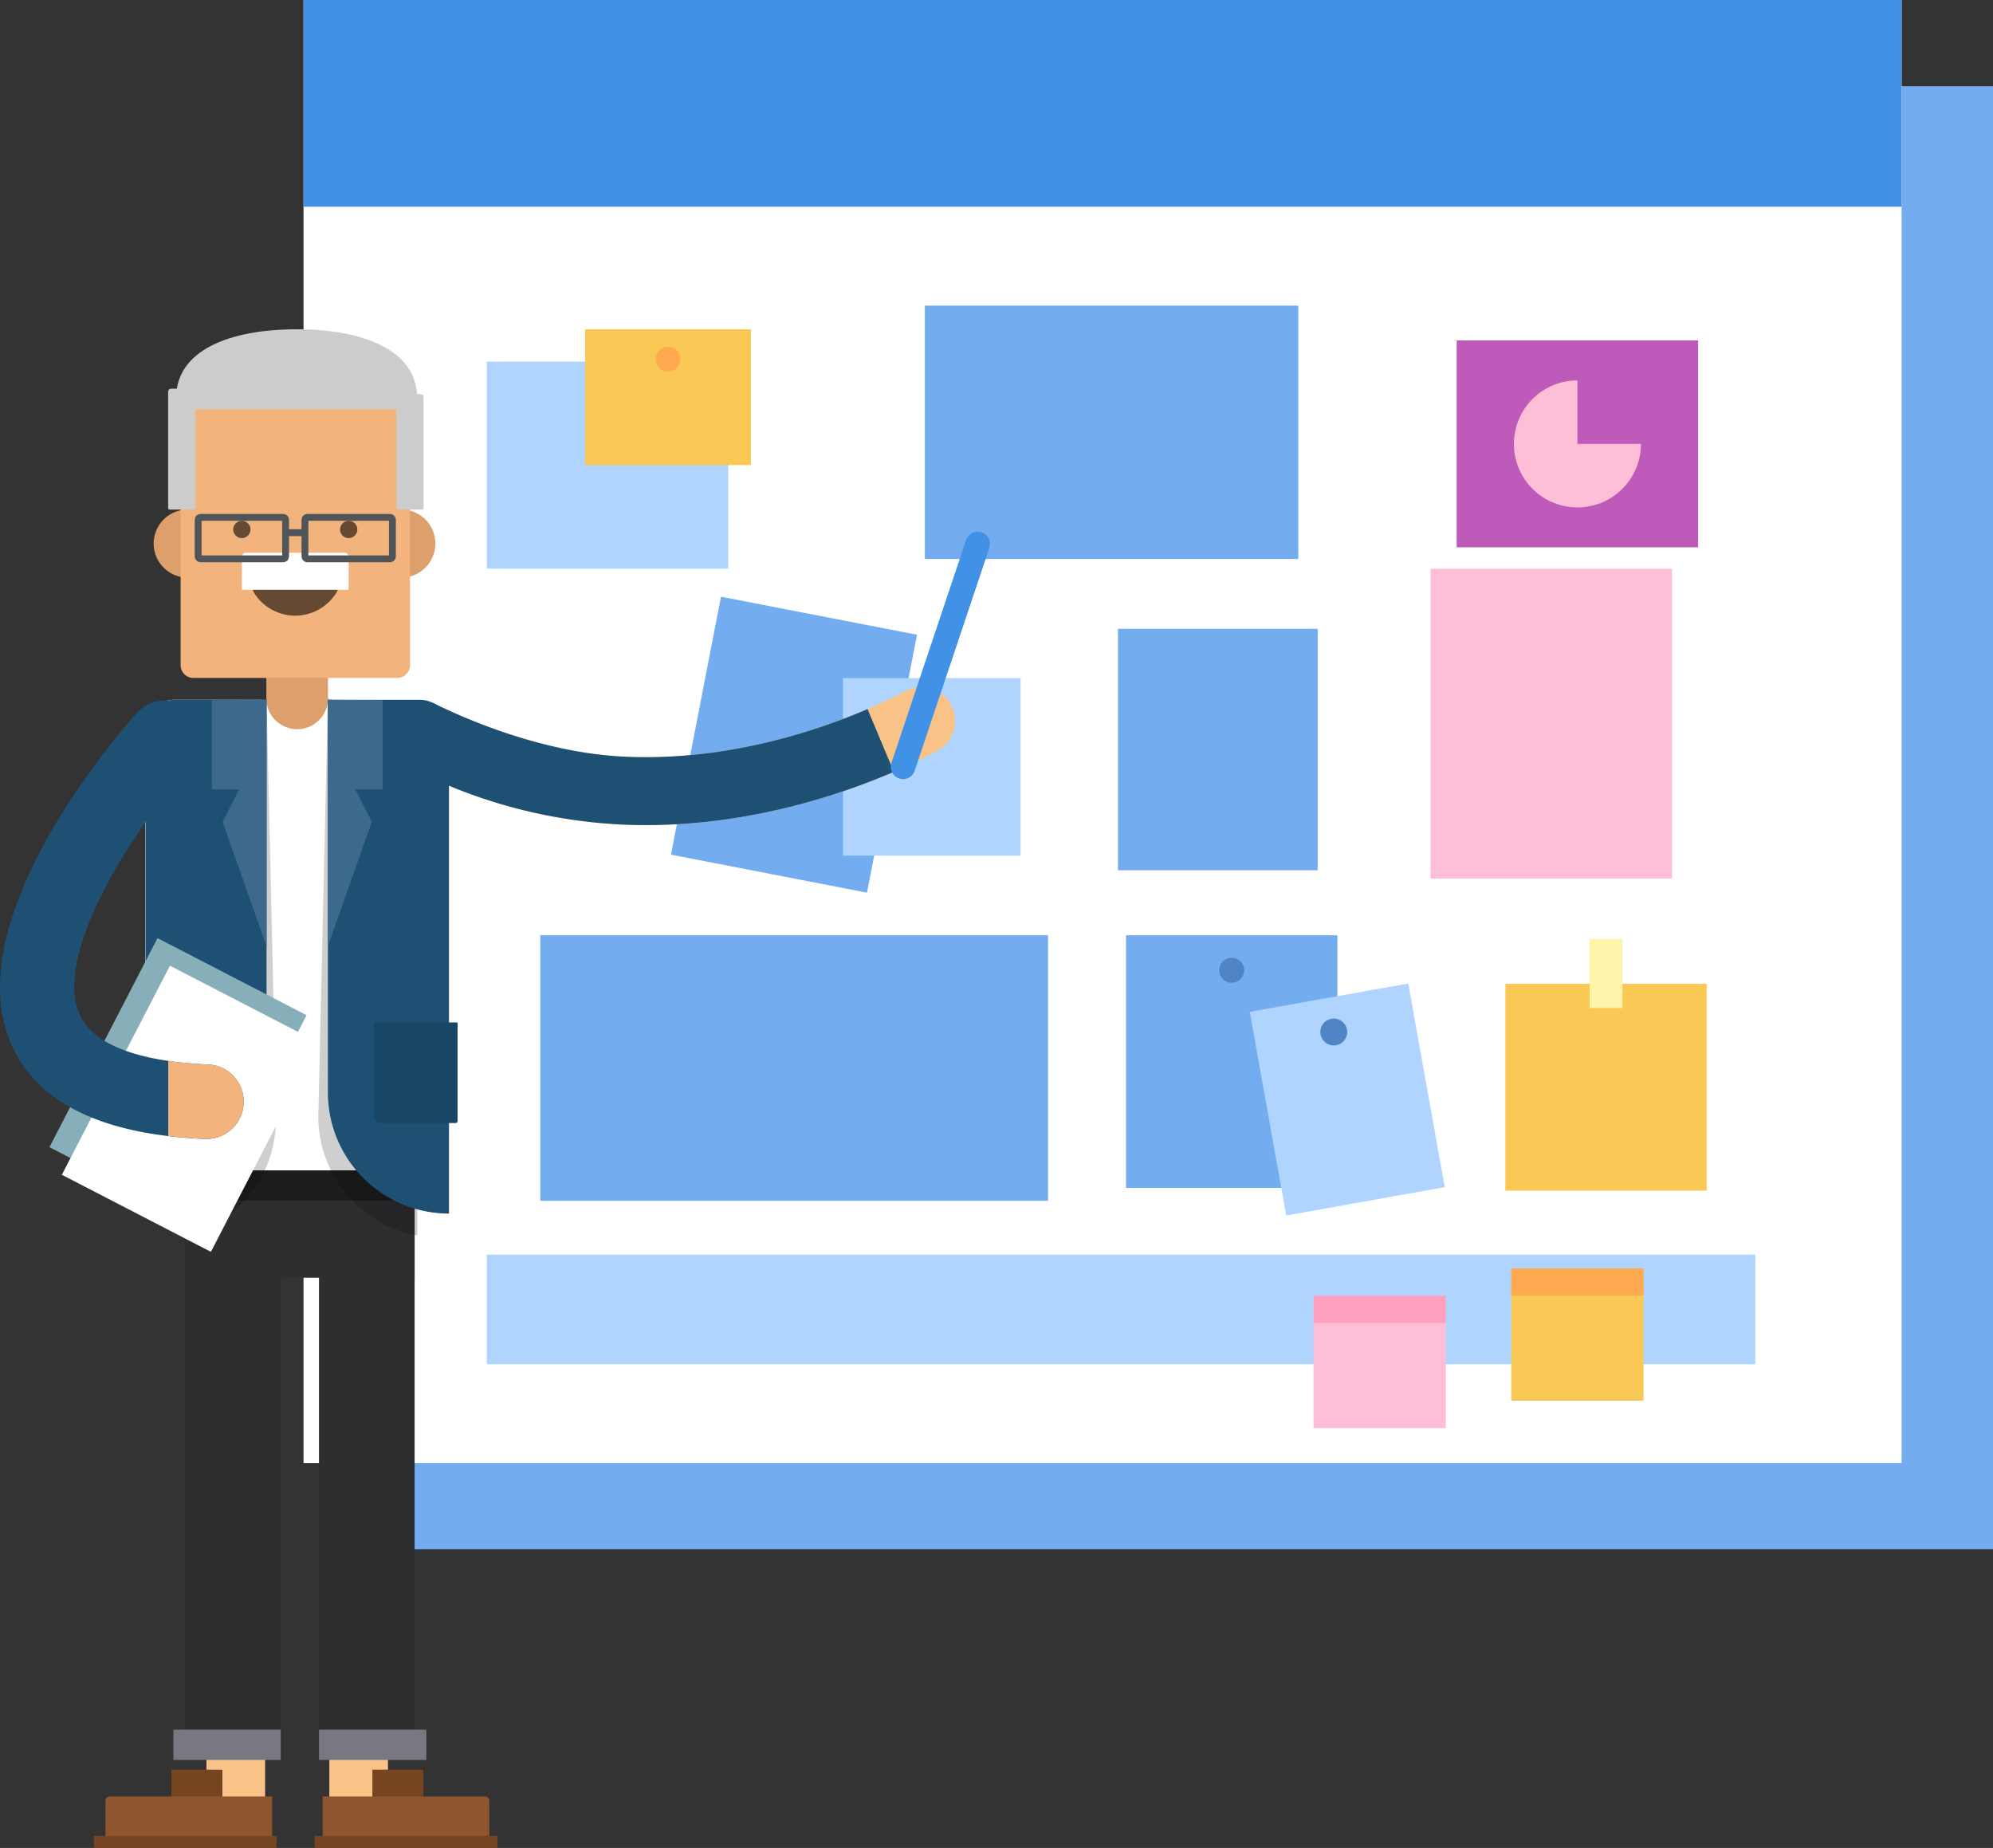 <svg xmlns="http://www.w3.org/2000/svg" viewBox="0 0 972.85 902"><rect x="0" y="0" width="972.85" height="902" fill="#333333" stroke="none"/><defs><style>.cls-1{isolation:isolate;}.cls-2{fill:#73adf0;}.cls-3{fill:#fff;}.cls-4{fill:#4191e6;}.cls-5{fill:#afd5ff;}.cls-6{fill:#be5ab9;}.cls-7{fill:#ffbed7;}.cls-8{fill:#fac855;}.cls-9{fill:#4f85c4;}.cls-10{fill:#fff5aa;}.cls-11{fill:#ffaa50;}.cls-12{fill:#ffa0be;}.cls-13{fill:#f9c388;}.cls-14{fill:#2d2e30;}.cls-15{fill:#1d1d1f;}.cls-16{fill:#797882;}.cls-17{fill:#742;}.cls-18{fill:#8e552e;}.cls-19{fill:#dd9f6b;}.cls-20{fill:#1d5073;}.cls-21{opacity:0.19;mix-blend-mode:overlay;}.cls-22{fill:#194664;}.cls-23{fill:#3c698c;}.cls-24{fill:#ccc;}.cls-25{fill:#f2b47c;}.cls-26{fill:#654932;}.cls-27,.cls-29{fill:none;stroke-miterlimit:10;}.cls-27{stroke:#50555a;stroke-width:3.35px;}.cls-28{fill:#87afb9;}.cls-29{stroke:#4191e6;stroke-linecap:round;stroke-width:11.98px;}</style></defs><title>overview 2</title><g class="cls-1"><g id="Layer_2" data-name="Layer 2"><g id="Layer_1-2" data-name="Layer 1"><rect class="cls-2" x="184.24" y="42.1" width="788.61" height="714.11"/><rect class="cls-3" x="148.16" width="780.07" height="714.11"/><rect class="cls-4" x="148.16" width="780.07" height="100.9"/><rect class="cls-5" x="237.63" y="176.52" width="117.86" height="100.99"/><rect class="cls-2" x="451.44" y="149.19" width="182.3" height="123.66"/><rect class="cls-6" x="711.05" y="166.15" width="117.86" height="100.99"/><rect class="cls-7" x="698.28" y="277.61" width="117.86" height="151.2"/><rect class="cls-2" x="338.84" y="300.33" width="97.64" height="128.47" transform="matrix(0.98, 0.19, -0.19, 0.98, 76.93, -67.44)"/><rect class="cls-5" x="411.53" y="330.99" width="86.65" height="86.65"/><rect class="cls-2" x="545.7" y="306.93" width="97.5" height="117.86"/><rect class="cls-8" x="734.83" y="480.19" width="98.27" height="100.99"/><rect class="cls-2" x="263.73" y="456.51" width="247.85" height="129.59"/><rect class="cls-2" x="549.65" y="456.51" width="103.17" height="123.32"/><path class="cls-9" d="M607.32,473.6a6.09,6.09,0,1,1-6.09-6.09A6.08,6.08,0,0,1,607.32,473.6Z"/><rect class="cls-5" x="618.33" y="486.21" width="78.59" height="100.99" transform="translate(-84.2 124.13) rotate(-10.14)"/><circle class="cls-9" cx="651.06" cy="503.73" r="6.56"/><rect class="cls-10" x="775.95" y="458.29" width="16.03" height="33.7"/><rect class="cls-8" x="285.59" y="160.73" width="80.94" height="66.29"/><path class="cls-11" d="M332.1,175.31a6,6,0,1,1-6-6A6,6,0,0,1,332.1,175.31Z"/><path class="cls-7" d="M770,185.68a31,31,0,1,0,31,31H770Z"/><rect class="cls-5" x="237.63" y="612.41" width="619.19" height="53.51"/><rect class="cls-7" x="641.18" y="632.47" width="64.59" height="64.59"/><rect class="cls-12" x="641.18" y="632.47" width="64.59" height="13.31"/><rect class="cls-8" x="737.69" y="619.12" width="64.59" height="64.59"/><rect class="cls-11" x="737.69" y="619.12" width="64.59" height="13.31"/><rect class="cls-13" x="100.77" y="844.26" width="28.63" height="35.4"/><rect class="cls-13" x="160.75" y="844.26" width="28.63" height="35.4"/><rect class="cls-14" x="90.36" y="568.61" width="46.68" height="282.36"/><rect class="cls-14" x="155.71" y="568.61" width="46.68" height="282.36"/><rect class="cls-14" x="90.36" y="568.61" width="112.02" height="55.07"/><rect class="cls-15" x="90.36" y="568.61" width="112.02" height="17.41"/><rect class="cls-16" x="84.64" y="844.26" width="52.4" height="14.79"/><rect class="cls-16" x="155.71" y="844.26" width="52.4" height="14.79"/><rect class="cls-17" x="83.66" y="863.79" width="24.9" height="17.68"/><rect class="cls-17" x="181.76" y="863.79" width="24.9" height="17.68" transform="translate(388.43 1745.25) rotate(180)"/><rect class="cls-17" x="45.81" y="896.17" width="89.18" height="5.83"/><rect class="cls-17" x="153.59" y="896.17" width="89.18" height="5.83"/><path class="cls-18" d="M53.63,876.88h79.19a0,0,0,0,1,0,0v19.29a0,0,0,0,1,0,0H51.47a0,0,0,0,1,0,0V879A2.16,2.16,0,0,1,53.63,876.88Z"/><path class="cls-18" d="M157.51,876.88h81.35a0,0,0,0,1,0,0v19.29a0,0,0,0,1,0,0H159.67a2.16,2.16,0,0,1-2.16-2.16V876.88A0,0,0,0,1,157.51,876.88Z" transform="translate(396.37 1773.05) rotate(180)"/><path class="cls-3" d="M70.86,571.27h148.3V356a14.22,14.22,0,0,0-14-14.43H84.86a14.22,14.22,0,0,0-14,14.43Z"/><path class="cls-19" d="M130,340.88a15,15,0,0,0,30.1,0V324H130Z"/><path class="cls-13" d="M464,343.67a16.58,16.58,0,0,0-22.6-6.15c-.63.36-62.84,35.35-136.72,31.82a221,221,0,0,1-87.61-23.26v36.56a251.92,251.92,0,0,0,86,19.8c4.17.2,8.28.29,12.36.29,78.05,0,139.72-34.9,142.44-36.47A16.56,16.56,0,0,0,464,343.67Z"/><path class="cls-20" d="M423.48,346.12c-23.75,10.22-68.56,25.62-118.79,23.22-36.65-1.76-72.78-16-93.43-26.31l5.82,39.61a251.92,251.92,0,0,0,86,19.8c4.17.2,8.28.29,12.36.29,51.5,0,95.86-15.19,120.87-26Q429.9,361.44,423.48,346.12Z"/><path class="cls-21" d="M214.47,367.74V571.27H203.72v31.81A59.09,59.09,0,0,1,155.37,545l4.69-204.1,40.41,12.42A14.23,14.23,0,0,1,214.47,367.74Z"/><path class="cls-20" d="M160.06,341.59h45.1a14.22,14.22,0,0,1,14,14.43V592.36a59.1,59.1,0,0,1-59.1-59.1Z"/><path class="cls-21" d="M75.7,367.74V571.27l13-.29.39,31.56c27.5-5.06,45.71-28.6,45.71-57.56l-4.69-204.1L89.7,353.3A14.23,14.23,0,0,0,75.7,367.74Z"/><path class="cls-20" d="M130.11,341.59H85A14.22,14.22,0,0,0,71,356V592.36a59.1,59.1,0,0,0,59.1-59.1Z"/><path class="cls-22" d="M183.53,499h36.2a3.62,3.62,0,0,1,3.62,3.62v45.51a0,0,0,0,1,0,0H182.57a0,0,0,0,1,0,0V500A1,1,0,0,1,183.53,499Z" transform="translate(405.92 1047.18) rotate(-180)"/><polygon class="cls-23" points="130.11 341.59 103.4 341.75 103.4 385.29 116.76 385.29 108.65 401.14 130.11 461.89 130.11 341.59"/><polygon class="cls-23" points="160.06 341.59 186.77 341.75 186.77 385.29 173.41 385.29 181.52 401.14 160.06 461.89 160.06 341.59"/><path class="cls-22" d="M71.37,499h36.2a1,1,0,0,1,1,1v48.18a0,0,0,0,1,0,0H67.76a0,0,0,0,1,0,0V502.64A3.62,3.62,0,0,1,71.37,499Z" transform="translate(176.28 1047.18) rotate(180)"/><path class="cls-24" d="M203.58,194.17c0,23.32-26.33,42.23-58.8,42.23S86,217.49,86,194.17s26.32-33.44,58.8-33.44S203.58,170.85,203.58,194.17Z"/><path class="cls-19" d="M108.23,265.32a16.61,16.61,0,1,1-16.61-16.61A16.61,16.61,0,0,1,108.23,265.32Z"/><path class="cls-19" d="M212.51,265.32a16.61,16.61,0,1,1-16.61-16.61A16.6,16.6,0,0,1,212.51,265.32Z"/><path class="cls-25" d="M88.15,199.72h112a0,0,0,0,1,0,0V324.64a6.27,6.27,0,0,1-6.27,6.27H94.43a6.27,6.27,0,0,1-6.27-6.27V199.72A0,0,0,0,1,88.15,199.72Z"/><path class="cls-26" d="M125.91,285.31a2.46,2.46,0,0,0-2.08,3.74,23.62,23.62,0,0,0,40.62-.2,2.46,2.46,0,0,0-2.12-3.72Z"/><path class="cls-26" d="M122.27,258.44a4.21,4.21,0,1,1-4.2-4.21A4.2,4.2,0,0,1,122.27,258.44Z"/><path class="cls-26" d="M166,258.44a4.21,4.21,0,1,0,4.21-4.21A4.21,4.21,0,0,0,166,258.44Z"/><path class="cls-24" d="M83.55,189.72H95.33a0,0,0,0,1,0,0V248a.74.74,0,0,1-.74.74H82.81a.74.74,0,0,1-.74-.74V191.2A1.49,1.49,0,0,1,83.55,189.72Z"/><path class="cls-24" d="M193.48,192.38h11.78a1.49,1.49,0,0,1,1.49,1.49V248a.74.74,0,0,1-.74.74H194.22a.74.74,0,0,1-.74-.74V192.38A0,0,0,0,1,193.48,192.38Z"/><path class="cls-3" d="M120.1,269.78h48.07a2,2,0,0,1,2,2v16.1a0,0,0,0,1,0,0H118.07a0,0,0,0,1,0,0v-16.1A2,2,0,0,1,120.1,269.78Z"/><rect class="cls-27" x="96.72" y="252.53" width="42.69" height="20.24" rx="1.13"/><rect class="cls-27" x="148.86" y="252.53" width="42.69" height="20.24" rx="1.13"/><line class="cls-27" x1="139.41" y1="260" x2="148.86" y2="260"/><rect class="cls-28" x="45.97" y="470.31" width="81.9" height="114.88" transform="translate(252.06 19.02) rotate(27.34)"/><rect class="cls-3" x="52.04" y="483.77" width="81.9" height="114.88" transform="translate(258.91 17.74) rotate(27.34)"/><path class="cls-20" d="M100.57,555.93h-.78c-50.56-2.15-82.41-18-94.67-47.11-25.66-61,52.94-151.1,62-161.18a18.2,18.2,0,0,1,27.08,24.31C66,403.43,26,464.6,38.67,494.7c7.88,18.68,38.42,23.83,62.67,24.86a18.19,18.19,0,0,1-.77,36.37Z"/><path class="cls-25" d="M101.34,519.56a192.08,192.08,0,0,1-19.22-1.74v36.69q8.41,1,17.67,1.41h.78a18.19,18.19,0,0,0,.77-36.37Z"/><line class="cls-29" x1="477.25" y1="265.52" x2="440.81" y2="374.31"/></g></g></g></svg>